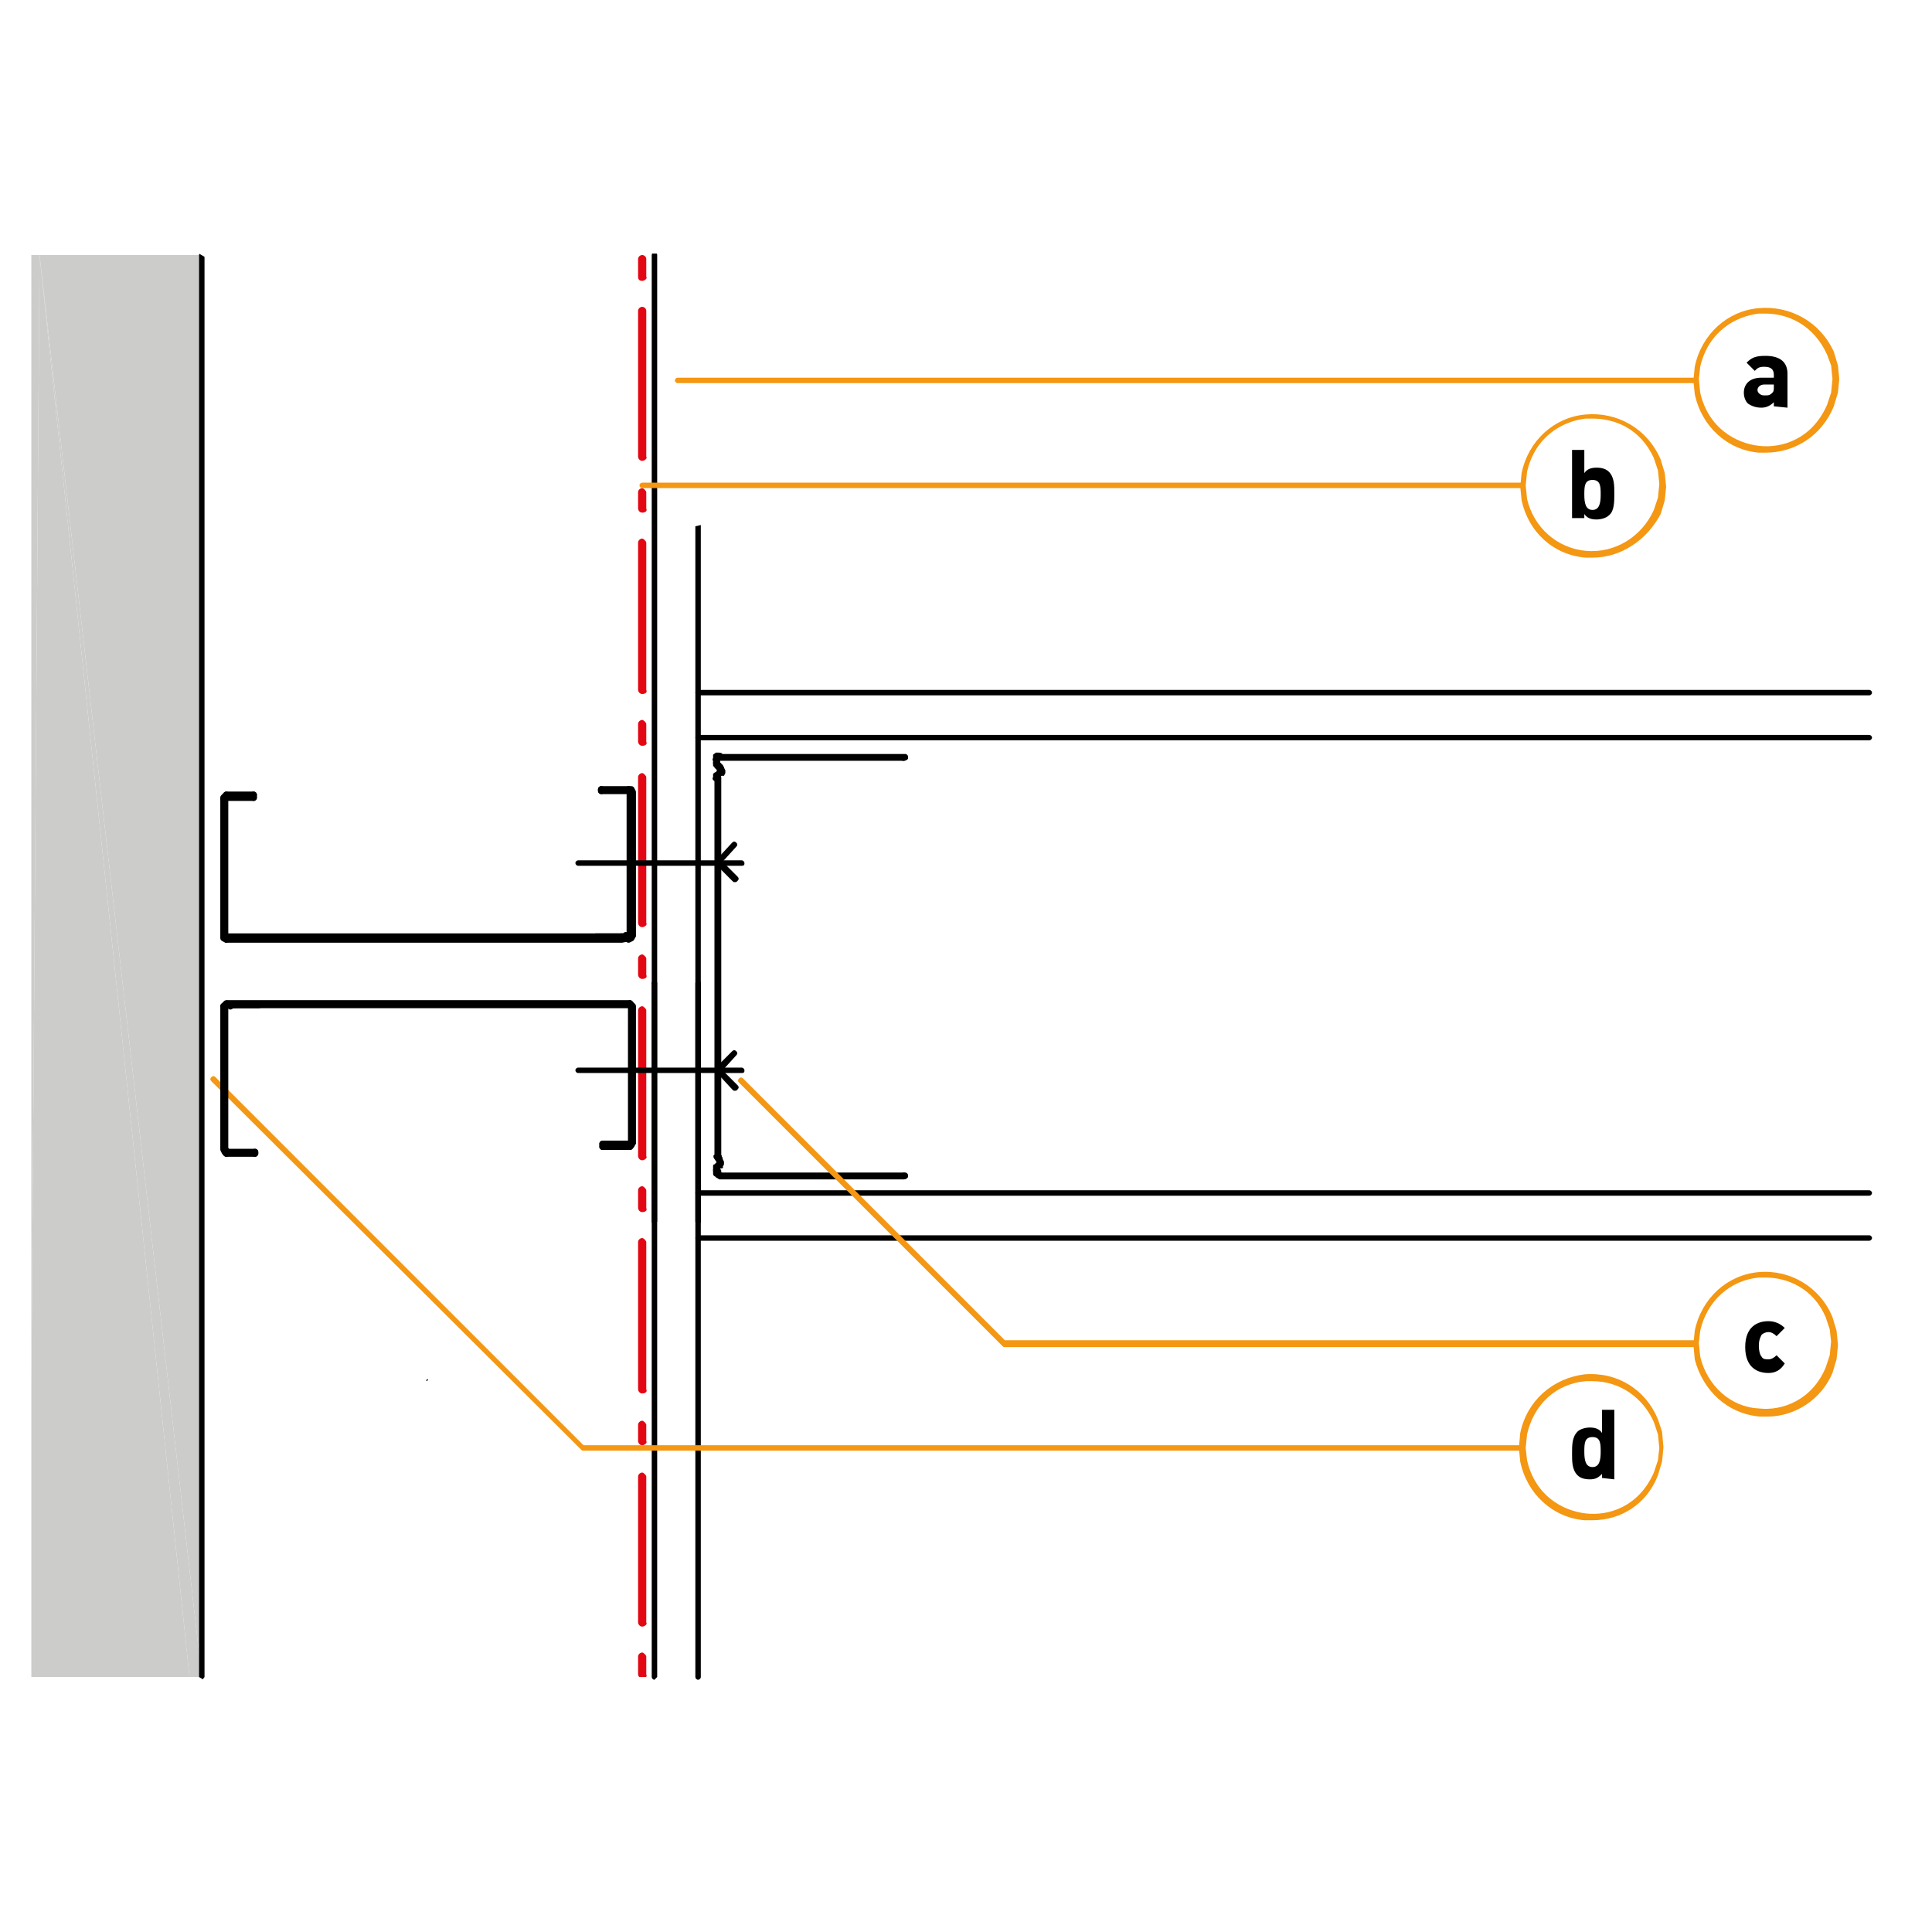 <?xml version="1.0" encoding="utf-8"?>
<!-- Generator: Adobe Illustrator 27.2.0, SVG Export Plug-In . SVG Version: 6.00 Build 0)  -->
<svg version="1.1" id="Lager_1" xmlns="http://www.w3.org/2000/svg" xmlns:xlink="http://www.w3.org/1999/xlink" x="0px" y="0px"
	 viewBox="0 0 141.7 141.7" style="enable-background:new 0 0 141.7 141.7;" xml:space="preserve">
<style type="text/css">
	.st0{fill:#CCCCCB;}
	.st1{clip-path:url(#SVGID_00000145037017652331219300000014278403573842880690_);}
	.st2{clip-path:url(#SVGID_00000000906561378226785140000009004750243286103199_);}
	.st3{clip-path:url(#SVGID_00000039103935010272691410000014865133924169080485_);}
	.st4{clip-path:url(#SVGID_00000072260533637878297060000010953892897645625005_);}
	.st5{fill:#E30613;}
	.st6{clip-path:url(#SVGID_00000041256147915910815340000017709117305961171890_);}
	.st7{clip-path:url(#SVGID_00000077302973210075265480000002413425459988335234_);}
	.st8{clip-path:url(#SVGID_00000074438888150972974410000008447132650796325268_);}
	.st9{clip-path:url(#SVGID_00000045577046067460584180000005695894989339063453_);}
	.st10{clip-path:url(#SVGID_00000178204863893377650560000003072776715949274245_);}
	.st11{clip-path:url(#SVGID_00000166645265610139964680000002212600736253499027_);}
	.st12{clip-path:url(#SVGID_00000077317234172060389560000009105979861280613510_);}
	.st13{clip-path:url(#SVGID_00000065789336087832821730000012425133297773651840_);}
	.st14{clip-path:url(#SVGID_00000154401508032362324140000012959446602893065601_);}
	.st15{clip-path:url(#SVGID_00000133517890380399608080000000962785424466639527_);}
	.st16{clip-path:url(#SVGID_00000141449748632474634410000012796705209220139454_);}
	.st17{fill:#F49712;}
	.st18{clip-path:url(#SVGID_00000064342203697834851320000005673444625220870565_);}
	.st19{clip-path:url(#SVGID_00000157271940042269048880000008543321266577655485_);}
	.st20{clip-path:url(#SVGID_00000044139533503691330200000017114607931464161194_);}
	.st21{fill:none;stroke:#000000;stroke-width:0.486;stroke-linecap:round;stroke-linejoin:round;stroke-miterlimit:10;}
</style>
<g>
	<polygon class="st0" points="2.3,18.7 2.3,101.2 2.9,18.7 	"/>
</g>
<g>
	<polygon class="st0" points="2.3,101.2 2.3,123 13.9,123 2.9,18.7 	"/>
</g>
<g>
	<polygon class="st0" points="13.9,123 14.8,123 2.9,18.7 	"/>
</g>
<g>
	<polygon class="st0" points="2.9,18.7 14.8,123 14.8,18.7 	"/>
</g>
<g>
	<g>
		<defs>
			<polyline id="SVGID_1_" points="14.6,123 14.6,18.6 48.2,38.6 48.2,143 			"/>
		</defs>
		<clipPath id="SVGID_00000138574586016902079870000004592282853445853359_">
			<use xlink:href="#SVGID_1_"  style="overflow:visible;"/>
		</clipPath>
		<g style="clip-path:url(#SVGID_00000138574586016902079870000004592282853445853359_);">
			<path d="M14.8,123.2c-0.1,0-0.2-0.1-0.2-0.2V18.7c0-0.1,0.1-0.2,0.2-0.2s0.2,0.1,0.2,0.2V123C14.9,123.1,14.9,123.2,14.8,123.2z"
				/>
		</g>
	</g>
</g>
<g>
	<g>
		<defs>
			<polyline id="SVGID_00000145026288821633609570000008265787229625375397_" points="2.3,123 2.3,18.6 137.3,18.6 137.3,123 			"/>
		</defs>
		<clipPath id="SVGID_00000133497873360971959270000006684386666881946535_">
			<use xlink:href="#SVGID_00000145026288821633609570000008265787229625375397_"  style="overflow:visible;"/>
		</clipPath>
		<g style="clip-path:url(#SVGID_00000133497873360971959270000006684386666881946535_);">
			<path d="M48,89.8c-0.1,0-0.2-0.1-0.2-0.2V18.7c0-0.1,0.1-0.2,0.2-0.2s0.2,0.1,0.2,0.2v70.9C48.1,89.7,48,89.8,48,89.8z"/>
		</g>
	</g>
</g>
<g>
	<g>
		<defs>
			<polyline id="SVGID_00000039830263502484864930000014857504098699791802_" points="14.6,123 14.6,18.6 48.2,38.6 48.2,143 			"/>
		</defs>
		<clipPath id="SVGID_00000150080543755733115460000011488713097970538128_">
			<use xlink:href="#SVGID_00000039830263502484864930000014857504098699791802_"  style="overflow:visible;"/>
		</clipPath>
		<g style="clip-path:url(#SVGID_00000150080543755733115460000011488713097970538128_);">
			<path d="M48,123.2c-0.1,0-0.2-0.1-0.2-0.2V72.1c0-0.1,0.1-0.2,0.2-0.2s0.2,0.1,0.2,0.2V123C48.1,123.1,48,123.2,48,123.2z"/>
		</g>
	</g>
</g>
<g>
	<g>
		<defs>
			<polyline id="SVGID_00000103976600823699319890000014417771325723043514_" points="2.3,123 2.3,18.6 137.3,18.6 137.3,123 			"/>
		</defs>
		<clipPath id="SVGID_00000135658468402722249780000011522148901395194510_">
			<use xlink:href="#SVGID_00000103976600823699319890000014417771325723043514_"  style="overflow:visible;"/>
		</clipPath>
		<g style="clip-path:url(#SVGID_00000135658468402722249780000011522148901395194510_);">
			<path class="st5" d="M47.1,20.6c-0.2,0-0.3-0.1-0.3-0.3v-1.3c0-0.2,0.2-0.3,0.3-0.3s0.3,0.1,0.3,0.3v1.3
				C47.5,20.4,47.3,20.6,47.1,20.6z"/>
		</g>
	</g>
</g>
<g>
	<path class="st5" d="M47.1,33.8c-0.2,0-0.3-0.2-0.3-0.3V22.8c0-0.2,0.2-0.3,0.3-0.3s0.3,0.1,0.3,0.3v10.7
		C47.5,33.6,47.3,33.8,47.1,33.8z"/>
</g>
<g>
	<path class="st5" d="M47.1,37.6c-0.2,0-0.3-0.2-0.3-0.3v-1.2c0-0.2,0.2-0.3,0.3-0.3s0.3,0.2,0.3,0.3v1.2
		C47.5,37.5,47.3,37.6,47.1,37.6z"/>
</g>
<g>
	<path class="st5" d="M47.1,50.9c-0.2,0-0.3-0.2-0.3-0.3V39.8c0-0.2,0.2-0.3,0.3-0.3s0.3,0.2,0.3,0.3v10.8
		C47.5,50.8,47.3,50.9,47.1,50.9z"/>
</g>
<g>
	<path class="st5" d="M47.1,54.7c-0.2,0-0.3-0.2-0.3-0.3v-1.3c0-0.2,0.2-0.3,0.3-0.3s0.3,0.2,0.3,0.3v1.3
		C47.5,54.6,47.3,54.7,47.1,54.7z"/>
</g>
<g>
	<path class="st5" d="M47.1,68c-0.2,0-0.3-0.2-0.3-0.3V57c0-0.2,0.2-0.3,0.3-0.3s0.3,0.2,0.3,0.3v10.7C47.5,67.8,47.3,68,47.1,68z"
		/>
</g>
<g>
	<path class="st5" d="M47.1,71.8c-0.2,0-0.3-0.2-0.3-0.3v-1.2c0-0.2,0.2-0.3,0.3-0.3s0.3,0.2,0.3,0.3v1.2
		C47.5,71.7,47.3,71.8,47.1,71.8z"/>
</g>
<g>
	<path class="st5" d="M47.1,85.1c-0.2,0-0.3-0.2-0.3-0.3V74.1c0-0.2,0.2-0.3,0.3-0.3s0.3,0.2,0.3,0.3v10.7
		C47.5,84.9,47.3,85.1,47.1,85.1z"/>
</g>
<g>
	<path class="st5" d="M47.1,88.9c-0.2,0-0.3-0.2-0.3-0.3v-1.3c0-0.2,0.2-0.3,0.3-0.3s0.3,0.2,0.3,0.3v1.3
		C47.5,88.8,47.3,88.9,47.1,88.9z"/>
</g>
<g>
	<path class="st5" d="M47.1,102.2c-0.2,0-0.3-0.2-0.3-0.3V91.1c0-0.2,0.2-0.3,0.3-0.3s0.3,0.2,0.3,0.3v10.8
		C47.5,102.1,47.3,102.2,47.1,102.2z"/>
</g>
<g>
	<path class="st5" d="M47.1,106c-0.2,0-0.3-0.2-0.3-0.3v-1.2c0-0.2,0.2-0.3,0.3-0.3s0.3,0.2,0.3,0.3v1.2
		C47.5,105.8,47.3,106,47.1,106z"/>
</g>
<g>
	<path class="st5" d="M47.1,119.3c-0.2,0-0.3-0.2-0.3-0.3v-10.7c0-0.2,0.2-0.3,0.3-0.3s0.3,0.2,0.3,0.3V119
		C47.5,119.1,47.3,119.3,47.1,119.3z"/>
</g>
<g>
	<g>
		<defs>
			<polyline id="SVGID_00000079456484476356024730000006374568772964426681_" points="2.3,123 2.3,18.6 137.3,18.6 137.3,123 			"/>
		</defs>
		<clipPath id="SVGID_00000056400871463037949070000015420517637109287308_">
			<use xlink:href="#SVGID_00000079456484476356024730000006374568772964426681_"  style="overflow:visible;"/>
		</clipPath>
		<g style="clip-path:url(#SVGID_00000056400871463037949070000015420517637109287308_);">
			<path class="st5" d="M47.1,123.1c-0.2,0-0.3-0.2-0.3-0.3v-1.3c0-0.2,0.2-0.3,0.3-0.3s0.3,0.2,0.3,0.3v1.3
				C47.5,123,47.3,123.1,47.1,123.1z"/>
		</g>
	</g>
</g>
<g>
	<g>
		<defs>
			<polygon id="SVGID_00000039839383219293778460000005329127787113465487_" points="51,38.6 137.3,18.6 137.3,123 51,143 			"/>
		</defs>
		<clipPath id="SVGID_00000013179477636665172170000001599714971823871630_">
			<use xlink:href="#SVGID_00000039839383219293778460000005329127787113465487_"  style="overflow:visible;"/>
		</clipPath>
		<g style="clip-path:url(#SVGID_00000013179477636665172170000001599714971823871630_);">
			<path d="M51.2,89.8c-0.1,0-0.2-0.1-0.2-0.2V18.7c0-0.1,0.1-0.2,0.2-0.2s0.2,0.1,0.2,0.2v70.9C51.4,89.7,51.3,89.8,51.2,89.8z"/>
		</g>
	</g>
	<g>
		<defs>
			<polygon id="SVGID_00000158735842643049409100000017132348492941404329_" points="51,38.6 137.3,18.6 137.3,123 51,143 			"/>
		</defs>
		<clipPath id="SVGID_00000091722253160288710830000014133909628295395762_">
			<use xlink:href="#SVGID_00000158735842643049409100000017132348492941404329_"  style="overflow:visible;"/>
		</clipPath>
		<g style="clip-path:url(#SVGID_00000091722253160288710830000014133909628295395762_);">
			<path d="M51.2,123.2c-0.1,0-0.2-0.1-0.2-0.2V72.1c0-0.1,0.1-0.2,0.2-0.2s0.2,0.1,0.2,0.2V123C51.4,123.1,51.3,123.2,51.2,123.2z"
				/>
		</g>
	</g>
	<g>
		<defs>
			<polygon id="SVGID_00000032615217047323913940000015581105201413876614_" points="51,38.6 137.3,18.6 137.3,123 51,143 			"/>
		</defs>
		<clipPath id="SVGID_00000168799583949575688290000005794149108989865344_">
			<use xlink:href="#SVGID_00000032615217047323913940000015581105201413876614_"  style="overflow:visible;"/>
		</clipPath>
		<g style="clip-path:url(#SVGID_00000168799583949575688290000005794149108989865344_);">
			<path d="M137.1,51H51.2c-0.1,0-0.2-0.1-0.2-0.2s0.1-0.2,0.2-0.2h85.9c0.1,0,0.2,0.1,0.2,0.2S137.2,51,137.1,51z"/>
		</g>
	</g>
	<g>
		<defs>
			<polygon id="SVGID_00000032630461227042894370000002513947184421623975_" points="51,38.6 137.3,18.6 137.3,123 51,143 			"/>
		</defs>
		<clipPath id="SVGID_00000165953154144439343730000012226430179422644905_">
			<use xlink:href="#SVGID_00000032630461227042894370000002513947184421623975_"  style="overflow:visible;"/>
		</clipPath>
		<g style="clip-path:url(#SVGID_00000165953154144439343730000012226430179422644905_);">
			<path d="M137.1,54.3H51.2c-0.1,0-0.2-0.1-0.2-0.2s0.1-0.2,0.2-0.2h85.9c0.1,0,0.2,0.1,0.2,0.2S137.2,54.3,137.1,54.3z"/>
		</g>
	</g>
	<g>
		<defs>
			<polygon id="SVGID_00000013195484750453789820000010204009899525774516_" points="51,38.6 137.3,18.6 137.3,123 51,143 			"/>
		</defs>
		<clipPath id="SVGID_00000020392561530149837000000016358120339056890784_">
			<use xlink:href="#SVGID_00000013195484750453789820000010204009899525774516_"  style="overflow:visible;"/>
		</clipPath>
		<g style="clip-path:url(#SVGID_00000020392561530149837000000016358120339056890784_);">
			<path d="M137.1,87.7H51.2c-0.1,0-0.2-0.1-0.2-0.2s0.1-0.2,0.2-0.2h85.9c0.1,0,0.2,0.1,0.2,0.2S137.2,87.7,137.1,87.7z"/>
		</g>
	</g>
	<g>
		<defs>
			<polygon id="SVGID_00000163054880213277150980000016472732001916484511_" points="51,38.6 137.3,18.6 137.3,123 51,143 			"/>
		</defs>
		<clipPath id="SVGID_00000158745933052090831610000010453862962477534606_">
			<use xlink:href="#SVGID_00000163054880213277150980000016472732001916484511_"  style="overflow:visible;"/>
		</clipPath>
		<g style="clip-path:url(#SVGID_00000158745933052090831610000010453862962477534606_);">
			<path d="M137.1,91H51.2c-0.1,0-0.2-0.1-0.2-0.2s0.1-0.2,0.2-0.2h85.9c0.1,0,0.2,0.1,0.2,0.2S137.2,91,137.1,91z"/>
		</g>
	</g>
</g>
<g>
	<g>
		<defs>
			<line id="SVGID_00000130615930431593049740000015597738258283009159_" x1="47.9" y1="117.8" x2="47.9" y2="123"/>
		</defs>
		<clipPath id="SVGID_00000008135203400509668510000013038584707281929619_">
			<use xlink:href="#SVGID_00000130615930431593049740000015597738258283009159_"  style="overflow:visible;"/>
		</clipPath>
		<g style="clip-path:url(#SVGID_00000008135203400509668510000013038584707281929619_);">
			<path d="M47.6,122.4l0.2,0.6c0,0,0,0.1-0.1,0.1c0,0,0,0,0,0c0,0-0.1,0-0.1-0.1l-0.2-0.6"/>
		</g>
	</g>
</g>
<g>
	<g>
		<defs>
			<line id="SVGID_00000008827068905426618580000012306825448043739266_" x1="14.6" y1="123" x2="14.6" y2="111.1"/>
		</defs>
		<clipPath id="SVGID_00000107589773710974188640000007333565067750551222_">
			<use xlink:href="#SVGID_00000008827068905426618580000012306825448043739266_"  style="overflow:visible;"/>
		</clipPath>
		<g style="clip-path:url(#SVGID_00000107589773710974188640000007333565067750551222_);">
			<path d="M20.4,111.4c-2.3,0.4-4.3,2.1-5.1,4.4c-0.8,2.3-0.4,4.7,1.2,6.4l0.7,0.7c0,0,0,0.1,0,0.1c0,0,0,0-0.1,0s0,0-0.1,0
				l-0.7-0.7c-1.6-1.8-2.1-4.2-1.2-6.6c0.8-2.4,2.9-4.1,5.3-4.5"/>
		</g>
	</g>
</g>
<g>
	<g>
		<defs>
			<polyline id="SVGID_00000021807491356502918110000016477448682614020798_" points="2.3,123 2.3,18.6 137.3,18.6 137.3,123 			"/>
		</defs>
		<clipPath id="SVGID_00000157299134945629987390000000637722064567336852_">
			<use xlink:href="#SVGID_00000021807491356502918110000016477448682614020798_"  style="overflow:visible;"/>
		</clipPath>
	</g>
</g>
<g>
	<g>
		<defs>
			<polyline id="SVGID_00000114768726437830817500000017584248354109670073_" points="2.3,123 2.3,18.6 137.3,18.6 137.3,123 			"/>
		</defs>
		<clipPath id="SVGID_00000025438758749297220740000001443260486705587100_">
			<use xlink:href="#SVGID_00000114768726437830817500000017584248354109670073_"  style="overflow:visible;"/>
		</clipPath>
	</g>
</g>
<g>
	<g>
		<defs>
			<polyline id="SVGID_00000139258052485845598170000003681583058208545455_" points="2.3,123 2.3,18.6 137.3,18.6 137.3,123 			"/>
		</defs>
		<clipPath id="SVGID_00000168107030601530192590000017933751229824992896_">
			<use xlink:href="#SVGID_00000139258052485845598170000003681583058208545455_"  style="overflow:visible;"/>
		</clipPath>
		<g style="clip-path:url(#SVGID_00000168107030601530192590000017933751229824992896_);">
			<path d="M31.3,101.3c0,0-0.1-0.1,0-0.1c0,0,0.1-0.1,0.1,0"/>
		</g>
	</g>
</g>
<g>
	<g>
		<defs>
			<polyline id="SVGID_00000045591476226706451660000015580379109305646508_" points="2.3,123 2.3,18.6 137.3,18.6 137.3,123 			"/>
		</defs>
		<clipPath id="SVGID_00000121982964966845701160000012416349445020965769_">
			<use xlink:href="#SVGID_00000045591476226706451660000015580379109305646508_"  style="overflow:visible;"/>
		</clipPath>
	</g>
</g>
<g>
	<g>
		<defs>
			<polyline id="SVGID_00000013907976221250717670000006634473628366914225_" points="2.3,123 2.3,18.6 137.3,18.6 137.3,123 			"/>
		</defs>
		<clipPath id="SVGID_00000183216522601072356410000012088080568057163140_">
			<use xlink:href="#SVGID_00000013907976221250717670000006634473628366914225_"  style="overflow:visible;"/>
		</clipPath>
	</g>
</g>
<g>
	<g>
		<defs>
			<polyline id="SVGID_00000065775890397205677530000005362624898987440319_" points="2.3,123 2.3,18.6 137.3,18.6 137.3,123 			"/>
		</defs>
		<clipPath id="SVGID_00000013894083295412106180000008796880264294323900_">
			<use xlink:href="#SVGID_00000065775890397205677530000005362624898987440319_"  style="overflow:visible;"/>
		</clipPath>
	</g>
</g>
<g>
	<g>
		<defs>
			<polyline id="SVGID_00000129171632912315960760000013834263869977196191_" points="2.3,123 2.3,18.6 137.3,18.6 137.3,123 			"/>
		</defs>
		<clipPath id="SVGID_00000056408327768938203300000000596837165432116910_">
			<use xlink:href="#SVGID_00000129171632912315960760000013834263869977196191_"  style="overflow:visible;"/>
		</clipPath>
	</g>
</g>
<g>
	<g>
		<defs>
			<polyline id="SVGID_00000034810424626286641780000009690878104868846780_" points="2.3,123 2.3,18.6 137.3,18.6 137.3,123 			"/>
		</defs>
		<clipPath id="SVGID_00000003104002806100216320000011057071540201704887_">
			<use xlink:href="#SVGID_00000034810424626286641780000009690878104868846780_"  style="overflow:visible;"/>
		</clipPath>
	</g>
</g>
<g>
	<g>
		<defs>
			<polyline id="SVGID_00000134968821111466345660000001354489263588165816_" points="2.3,123 2.3,18.6 137.3,18.6 137.3,123 			"/>
		</defs>
		<clipPath id="SVGID_00000123427741529745474620000006600393738349425571_">
			<use xlink:href="#SVGID_00000134968821111466345660000001354489263588165816_"  style="overflow:visible;"/>
		</clipPath>
	</g>
</g>
<g>
	<g>
		<defs>
			<polyline id="SVGID_00000095323743696948403510000011289151559197586051_" points="2.3,123 2.3,18.6 137.3,18.6 137.3,123 			"/>
		</defs>
		<clipPath id="SVGID_00000002381171260770026020000003309460773755393182_">
			<use xlink:href="#SVGID_00000095323743696948403510000011289151559197586051_"  style="overflow:visible;"/>
		</clipPath>
	</g>
</g>
<g>
	<g>
		<defs>
			<polyline id="SVGID_00000042729445309272561550000005118550094286735524_" points="2.3,123 2.3,18.6 137.3,18.6 137.3,123 			"/>
		</defs>
		<clipPath id="SVGID_00000051351926096903676290000006775483058401772207_">
			<use xlink:href="#SVGID_00000042729445309272561550000005118550094286735524_"  style="overflow:visible;"/>
		</clipPath>
	</g>
</g>
<g>
	<g>
		<defs>
			<polyline id="SVGID_00000149342548236500273570000016769586573470058937_" points="2.3,123 2.3,18.6 137.3,18.6 137.3,123 			"/>
		</defs>
		<clipPath id="SVGID_00000002372306554327109110000010585476388212667797_">
			<use xlink:href="#SVGID_00000149342548236500273570000016769586573470058937_"  style="overflow:visible;"/>
		</clipPath>
	</g>
	<g>
		<defs>
			<polyline id="SVGID_00000082331765541660131940000004591735120000328065_" points="2.3,123 2.3,18.6 137.3,18.6 137.3,123 			"/>
		</defs>
		<clipPath id="SVGID_00000012430039421682719430000005209674687419637683_">
			<use xlink:href="#SVGID_00000082331765541660131940000004591735120000328065_"  style="overflow:visible;"/>
		</clipPath>
	</g>
	<g>
		<defs>
			<polyline id="SVGID_00000003797506398791944460000006174162059703760057_" points="2.3,123 2.3,18.6 137.3,18.6 137.3,123 			"/>
		</defs>
		<clipPath id="SVGID_00000013880185034355970940000010205531992506438073_">
			<use xlink:href="#SVGID_00000003797506398791944460000006174162059703760057_"  style="overflow:visible;"/>
		</clipPath>
	</g>
</g>
<g>
	<path d="M52.5,56.2c-0.1,0-0.2-0.1-0.2-0.2v-0.3c0-0.1,0.1-0.2,0.2-0.2s0.2,0.1,0.2,0.2v0.3C52.8,56.1,52.7,56.2,52.5,56.2z"/>
</g>
<g>
	<path d="M52.6,85.1c-0.1,0-0.2-0.1-0.2-0.2l0-0.2c0,0,0-0.1,0-0.1V57c0-0.1,0.1-0.2,0.2-0.2s0.2,0.1,0.2,0.2v27.7l0,0.1
		C52.9,84.9,52.8,85.1,52.6,85.1C52.6,85.1,52.6,85.1,52.6,85.1z"/>
</g>
<g>
	<path d="M52.5,86.3c-0.1,0-0.2-0.1-0.2-0.2v-0.3c0-0.1,0.1-0.2,0.2-0.2s0.2,0.1,0.2,0.2v0.3C52.8,86.2,52.7,86.3,52.5,86.3z"/>
</g>
<g>
	<path d="M66.3,86.5c-0.1,0-0.2-0.1-0.2-0.2v-0.1c0-0.1,0.1-0.2,0.2-0.2s0.2,0.1,0.2,0.2v0.1C66.6,86.4,66.4,86.5,66.3,86.5z"/>
</g>
<g>
	<path d="M52.8,86.5C52.7,86.5,52.7,86.5,52.8,86.5l-0.2-0.1c-0.1,0-0.1-0.1-0.2-0.2l0-0.2c0-0.1,0-0.3,0.2-0.3c0.1,0,0.3,0,0.3,0.2
		l0,0.1l0,0c0.1,0,0.2,0.2,0.2,0.3C53,86.5,52.8,86.5,52.8,86.5z"/>
</g>
<g>
	<path d="M52.6,56.2c-0.1,0-0.2-0.1-0.2-0.2v-0.3c0-0.1,0.1-0.2,0.2-0.2s0.2,0.1,0.2,0.2v0.3C52.9,56.1,52.8,56.2,52.6,56.2z"/>
</g>
<g>
	<path d="M52.7,85.1c-0.1,0-0.2-0.1-0.2-0.1l0-0.1c0,0,0-0.1,0-0.1V57c0-0.1,0.1-0.2,0.2-0.2s0.2,0.1,0.2,0.2l0,27.7
		c0.1,0.1,0,0.3-0.1,0.3C52.8,85.1,52.7,85.1,52.7,85.1z"/>
</g>
<g>
	<path d="M52.6,86.3c-0.1,0-0.2-0.1-0.2-0.2v-0.3c0-0.1,0.1-0.2,0.2-0.2s0.2,0.1,0.2,0.2v0.3C52.9,86.2,52.8,86.3,52.6,86.3z"/>
</g>
<g>
	<path d="M52.8,86.4c-0.1,0-0.1,0-0.2-0.1l-0.1-0.1c-0.1-0.1-0.1-0.2,0-0.3s0.2-0.1,0.3,0l0.1,0.1c0.1,0.1,0.1,0.2,0,0.3
		C52.9,86.4,52.8,86.4,52.8,86.4z"/>
</g>
<g>
	<path d="M66.3,86.5H52.8c-0.1,0-0.2-0.1-0.2-0.2s0.1-0.2,0.2-0.2h13.6c0.1,0,0.2,0.1,0.2,0.2S66.4,86.5,66.3,86.5z"/>
</g>
<g>
	<path d="M66.3,86.4H52.8c-0.1,0-0.2-0.1-0.2-0.2s0.1-0.2,0.2-0.2h13.6c0.1,0,0.2,0.1,0.2,0.2S66.4,86.4,66.3,86.4z"/>
</g>
<g>
	<path d="M66.3,55.8c-0.1,0-0.2,0-0.2-0.1H52.8c-0.1,0-0.2-0.1-0.2-0.2s0.1-0.2,0.2-0.2h13.6c0.1,0,0.2,0.1,0.2,0.2v0.1
		C66.6,55.7,66.4,55.8,66.3,55.8z"/>
</g>
<g>
	<path d="M66.3,55.8H52.8c-0.1,0-0.2-0.1-0.2-0.2s0.1-0.2,0.2-0.2h13.6c0.1,0,0.2,0.1,0.2,0.2S66.4,55.8,66.3,55.8z"/>
</g>
<g>
	<path d="M52.5,55.9C52.5,55.9,52.5,55.9,52.5,55.9c-0.2,0-0.3-0.2-0.2-0.3l0-0.2c0-0.1,0.1-0.1,0.2-0.2l0.2,0c0.1,0,0.3,0,0.3,0.2
		c0,0.1,0,0.3-0.2,0.3l0,0l0,0C52.7,55.8,52.6,55.9,52.5,55.9z"/>
</g>
<g>
	<path d="M52.6,55.9c-0.1,0-0.1,0-0.2-0.1c-0.1-0.1-0.1-0.2,0-0.3l0.1-0.1c0.1-0.1,0.2-0.1,0.3,0s0.1,0.2,0,0.3l-0.1,0.1
		C52.8,55.9,52.7,55.9,52.6,55.9z"/>
</g>
<g>
	<path d="M52.5,86C52.5,86,52.5,86,52.5,86c-0.2,0-0.2-0.1-0.2-0.2c0,0,0,0,0-0.1l0-0.2l0,0l0,0l0,0l0,0l0,0c0,0,0-0.1,0.1-0.1
		l0.2-0.2c0.1-0.1,0.2-0.1,0.3,0c0.1,0.1,0.1,0.2,0,0.3l-0.2,0.2l0,0.2C52.8,86,52.7,86,52.5,86z"/>
</g>
<g>
	<path d="M52.6,86c0,0-0.1,0-0.1,0c-0.1-0.1-0.2-0.2-0.1-0.3l0-0.1l0.2-0.3c0.1-0.1,0.2-0.1,0.3,0s0.1,0.2,0,0.3l-0.2,0.3
		C52.8,86,52.7,86,52.6,86z"/>
</g>
<g>
	<path d="M52.8,85.6c0,0-0.1,0-0.1,0c-0.1-0.1-0.2-0.2-0.1-0.3L52.4,85c-0.1-0.1-0.1-0.3,0-0.3c0.1-0.1,0.3-0.1,0.3,0l0.3,0.4
		c0,0.1,0,0.2,0,0.2l0,0.1C53,85.6,52.9,85.6,52.8,85.6z"/>
</g>
<g>
	<path d="M52.9,85.7c0,0-0.1,0-0.1,0c-0.1-0.1-0.1-0.2-0.1-0.3l0,0l0-0.1L52.5,85c-0.1-0.1-0.1-0.2,0-0.3c0.1-0.1,0.2-0.1,0.3,0
		l0.2,0.2c0,0,0,0,0,0.1l0.1,0.2c0,0.1,0,0.2,0,0.2l-0.1,0.2C53.1,85.6,53,85.7,52.9,85.7z"/>
</g>
<g>
	<path d="M52.5,57.3C52.5,57.3,52.5,57.3,52.5,57.3c-0.2,0-0.3-0.2-0.2-0.3l0-0.2c0-0.1,0.2-0.2,0.3-0.2c0.1,0,0.2,0.2,0.2,0.3
		l0,0.2C52.7,57.2,52.6,57.3,52.5,57.3z"/>
</g>
<g>
	<path d="M52.6,57.3c0,0-0.1,0-0.1,0c-0.1-0.1-0.2-0.2-0.1-0.3l0-0.1c0.1-0.1,0.2-0.2,0.3-0.1c0.1,0.1,0.2,0.2,0.1,0.3l0,0.1
		C52.8,57.2,52.7,57.3,52.6,57.3z"/>
</g>
<g>
	<path d="M52.8,56.6c-0.1,0-0.1,0-0.2-0.1l-0.2-0.2c0,0,0-0.1-0.1-0.1l0-0.2c0-0.1,0-0.3,0.2-0.3c0.1,0,0.3,0,0.3,0.2l0,0.2l0.2,0.2
		c0.1,0.1,0.1,0.2,0,0.3C52.9,56.6,52.9,56.6,52.8,56.6z"/>
</g>
<g>
	<path d="M52.9,56.6c-0.1,0-0.1,0-0.2-0.1L52.4,56c-0.1-0.1,0-0.3,0.1-0.3s0.3,0,0.3,0.1l0,0.1l0.2,0.2c0.1,0.1,0.1,0.3,0,0.3
		C53,56.5,53,56.6,52.9,56.6z"/>
</g>
<g>
	<path d="M52.6,57.1c0,0-0.1,0-0.2,0c-0.1-0.1-0.1-0.2,0-0.3l0.2-0.3c0.1-0.1,0.2-0.1,0.3,0c0.1,0.1,0.1,0.2,0,0.3L52.8,57
		C52.7,57.1,52.7,57.1,52.6,57.1z"/>
</g>
<g>
	<path d="M52.8,56.8c0,0-0.1,0-0.1,0c-0.1-0.1-0.2-0.2-0.1-0.3c-0.1-0.1,0-0.3,0.1-0.3s0.3,0,0.3,0.1l0,0.1c0,0.1,0,0.2,0,0.2l0,0.1
		C53,56.8,52.9,56.8,52.8,56.8z"/>
</g>
<g>
	<path d="M52.7,57.1c-0.1,0-0.1,0-0.2-0.1c-0.1-0.1-0.1-0.2,0-0.3l0.2-0.2c0.1-0.1,0.2-0.1,0.3,0s0.1,0.2,0,0.3l-0.2,0.2
		C52.8,57.1,52.8,57.1,52.7,57.1z"/>
</g>
<g>
	<path d="M52.9,56.9c0,0-0.1,0-0.1,0c-0.1-0.1-0.2-0.2-0.1-0.3l0-0.1l0,0c-0.1-0.1,0-0.3,0.1-0.3c0.1-0.1,0.3,0,0.3,0.1l0.1,0.2
		c0,0.1,0,0.2,0,0.2l-0.1,0.2C53.1,56.9,53,56.9,52.9,56.9z"/>
</g>
<g>
	<g>
		<defs>
			<polyline id="SVGID_00000033358049750417177500000006533199630396630205_" points="2.3,123 2.3,18.6 137.3,18.6 137.3,123 			"/>
		</defs>
		<clipPath id="SVGID_00000078010208333388295540000009043047096457593225_">
			<use xlink:href="#SVGID_00000033358049750417177500000006533199630396630205_"  style="overflow:visible;"/>
		</clipPath>
	</g>
</g>
<g>
	<g>
		<defs>
			<polyline id="SVGID_00000082366608764202619750000015319275975578814599_" points="2.3,123 2.3,18.6 137.3,18.6 137.3,123 			"/>
		</defs>
		<clipPath id="SVGID_00000023999283213544396720000016187080246409587841_">
			<use xlink:href="#SVGID_00000082366608764202619750000015319275975578814599_"  style="overflow:visible;"/>
		</clipPath>
	</g>
</g>
<g>
	<path d="M54.4,78.7h-12c-0.1,0-0.2-0.1-0.2-0.2s0.1-0.2,0.2-0.2h12c0.1,0,0.2,0.1,0.2,0.2S54.6,78.7,54.4,78.7z"/>
</g>
<g>
	<path d="M53.9,80c-0.1,0-0.1,0-0.2-0.1l-1.2-1.3c-0.1-0.1-0.1-0.2,0-0.3l1.2-1.2c0.1-0.1,0.2-0.1,0.3,0c0.1,0.1,0.1,0.2,0,0.3
		L53,78.5l1.1,1.1c0.1,0.1,0.1,0.2,0,0.3C54,80,54,80,53.9,80z"/>
</g>
<g>
	<path d="M51.2,72c0.1,0,0.2,0.1,0.2,0.2s-0.1,0.2-0.2,0.2"/>
	<path d="M48,72.3c-0.1,0-0.2-0.1-0.2-0.2S47.9,72,48,72"/>
</g>
<g>
	<path d="M54.4,63.5h-12c-0.1,0-0.2-0.1-0.2-0.2s0.1-0.2,0.2-0.2h12c0.1,0,0.2,0.1,0.2,0.2S54.6,63.5,54.4,63.5z"/>
</g>
<g>
	<path d="M53.9,64.7c-0.1,0-0.1,0-0.2-0.1l-1.2-1.2c-0.1-0.1-0.1-0.2,0-0.3l1.2-1.3c0.1-0.1,0.2-0.1,0.3,0c0.1,0.1,0.1,0.2,0,0.3
		L53,63.2l1.1,1.1c0.1,0.1,0.1,0.2,0,0.3C54,64.7,54,64.7,53.9,64.7z"/>
</g>
<g>
	<g>
		<defs>
			<polyline id="SVGID_00000005243278438649057040000004674789762946563511_" points="2.3,123 2.3,18.6 137.3,18.6 137.3,123 			"/>
		</defs>
		<clipPath id="SVGID_00000001660856838121745900000001725352862696837279_">
			<use xlink:href="#SVGID_00000005243278438649057040000004674789762946563511_"  style="overflow:visible;"/>
		</clipPath>
	</g>
</g>
<g>
	<g>
		<defs>
			<polyline id="SVGID_00000015316983226237948380000011807046639140931498_" points="2.3,123 2.3,18.6 137.3,18.6 137.3,123 			"/>
		</defs>
		<clipPath id="SVGID_00000053504329280731903760000001515104367945559428_">
			<use xlink:href="#SVGID_00000015316983226237948380000011807046639140931498_"  style="overflow:visible;"/>
		</clipPath>
	</g>
</g>
<g>
	<g>
		<defs>
			<polyline id="SVGID_00000070833805049516907700000001210407880892762261_" points="2.3,123 2.3,18.6 137.3,18.6 137.3,123 			"/>
		</defs>
		<clipPath id="SVGID_00000178897554337501614250000008944091909414762635_">
			<use xlink:href="#SVGID_00000070833805049516907700000001210407880892762261_"  style="overflow:visible;"/>
		</clipPath>
	</g>
</g>
<g>
	<g>
		<defs>
			<polyline id="SVGID_00000059301300189099397260000014246520290547463850_" points="2.3,123 2.3,18.6 137.3,18.6 137.3,123 			"/>
		</defs>
		<clipPath id="SVGID_00000139286133227384381560000003009669564682717321_">
			<use xlink:href="#SVGID_00000059301300189099397260000014246520290547463850_"  style="overflow:visible;"/>
		</clipPath>
	</g>
</g>
<g>
	<g>
		<defs>
			<polyline id="SVGID_00000002357717934777257630000016880298344719775114_" points="2.3,123 2.3,18.6 137.3,18.6 137.3,123 			"/>
		</defs>
		<clipPath id="SVGID_00000104685867245858584910000017063429738507557804_">
			<use xlink:href="#SVGID_00000002357717934777257630000016880298344719775114_"  style="overflow:visible;"/>
		</clipPath>
	</g>
</g>
<g>
	<g>
		<defs>
			<polyline id="SVGID_00000021088110530599386420000002825771355936256390_" points="2.3,123 2.3,18.6 137.3,18.6 137.3,123 			"/>
		</defs>
		<clipPath id="SVGID_00000101813378129041452520000012372749977443582360_">
			<use xlink:href="#SVGID_00000021088110530599386420000002825771355936256390_"  style="overflow:visible;"/>
		</clipPath>
	</g>
</g>
<g>
	<g>
		<defs>
			<polyline id="SVGID_00000080906529028680859660000000276059356109427857_" points="2.3,123 2.3,18.6 137.3,18.6 137.3,123 			"/>
		</defs>
		<clipPath id="SVGID_00000062902917505743071830000006919233874252590218_">
			<use xlink:href="#SVGID_00000080906529028680859660000000276059356109427857_"  style="overflow:visible;"/>
		</clipPath>
	</g>
</g>
<g>
	<g>
		<defs>
			<polyline id="SVGID_00000138550538913413261910000001521769139661811848_" points="2.3,123 2.3,18.6 137.3,18.6 137.3,123 			"/>
		</defs>
		<clipPath id="SVGID_00000107562041022124584110000018040172414627274892_">
			<use xlink:href="#SVGID_00000138550538913413261910000001521769139661811848_"  style="overflow:visible;"/>
		</clipPath>
	</g>
</g>
<g>
	<g>
		<defs>
			<polyline id="SVGID_00000145042614870623990800000009673311555854745534_" points="2.3,123 2.3,18.6 137.3,18.6 137.3,123 			"/>
		</defs>
		<clipPath id="SVGID_00000150085094749706535510000013714176383590820266_">
			<use xlink:href="#SVGID_00000145042614870623990800000009673311555854745534_"  style="overflow:visible;"/>
		</clipPath>
	</g>
</g>
<g>
	<g>
		<defs>
			<polyline id="SVGID_00000119795758026281761500000010739905899862329762_" points="2.3,123 2.3,18.6 137.3,18.6 137.3,123 			"/>
		</defs>
		<clipPath id="SVGID_00000149368592670523166430000001381409954523921292_">
			<use xlink:href="#SVGID_00000119795758026281761500000010739905899862329762_"  style="overflow:visible;"/>
		</clipPath>
	</g>
</g>
<g>
	<g>
		<defs>
			<polyline id="SVGID_00000084496116968627773530000015818552946549178525_" points="2.3,123 2.3,18.6 137.3,18.6 137.3,123 			"/>
		</defs>
		<clipPath id="SVGID_00000128452630516122632520000017299966941892563615_">
			<use xlink:href="#SVGID_00000084496116968627773530000015818552946549178525_"  style="overflow:visible;"/>
		</clipPath>
	</g>
</g>
<g>
	<g>
		<defs>
			<polyline id="SVGID_00000174596287714732569230000016066888894815891858_" points="2.3,123 2.3,18.6 137.3,18.6 137.3,123 			"/>
		</defs>
		<clipPath id="SVGID_00000001663921042295805690000001875584704925948035_">
			<use xlink:href="#SVGID_00000174596287714732569230000016066888894815891858_"  style="overflow:visible;"/>
		</clipPath>
	</g>
</g>
<g>
	<g>
		<defs>
			<polyline id="SVGID_00000005978825723088824490000008494780991823501223_" points="2.3,123 2.3,18.6 137.3,18.6 137.3,123 			"/>
		</defs>
		<clipPath id="SVGID_00000176765056456327728450000001841344424946032290_">
			<use xlink:href="#SVGID_00000005978825723088824490000008494780991823501223_"  style="overflow:visible;"/>
		</clipPath>
	</g>
</g>
<g>
	<g>
		<defs>
			<polyline id="SVGID_00000101068383663779545660000016292173648213263798_" points="2.3,123 2.3,18.6 137.3,18.6 137.3,123 			"/>
		</defs>
		<clipPath id="SVGID_00000155834394996139114180000017192193712950560909_">
			<use xlink:href="#SVGID_00000101068383663779545660000016292173648213263798_"  style="overflow:visible;"/>
		</clipPath>
	</g>
</g>
<g>
	<g>
		<defs>
			<polyline id="SVGID_00000149368018163786760490000006335075931140423305_" points="2.3,123 2.3,18.6 137.3,18.6 137.3,123 			"/>
		</defs>
		<clipPath id="SVGID_00000103239776325466841240000016763749147691238333_">
			<use xlink:href="#SVGID_00000149368018163786760490000006335075931140423305_"  style="overflow:visible;"/>
		</clipPath>
	</g>
</g>
<g>
	<g>
		<defs>
			<polyline id="SVGID_00000032629969498941521160000000599676120325342646_" points="2.3,123 2.3,18.6 137.3,18.6 137.3,123 			"/>
		</defs>
		<clipPath id="SVGID_00000086651289076609453260000004995675144806207922_">
			<use xlink:href="#SVGID_00000032629969498941521160000000599676120325342646_"  style="overflow:visible;"/>
		</clipPath>
	</g>
</g>
<g>
	<g>
		<defs>
			<polyline id="SVGID_00000124145680910296991220000005607049219283863946_" points="2.3,123 2.3,18.6 137.3,18.6 137.3,123 			"/>
		</defs>
		<clipPath id="SVGID_00000161591751806363217520000002027494925648313990_">
			<use xlink:href="#SVGID_00000124145680910296991220000005607049219283863946_"  style="overflow:visible;"/>
		</clipPath>
	</g>
</g>
<g>
	<g>
		<defs>
			<polyline id="SVGID_00000160150931750792715810000009793158267343420345_" points="2.3,123 2.3,18.6 137.3,18.6 137.3,123 			"/>
		</defs>
		<clipPath id="SVGID_00000112614176851595056330000006679733440181224604_">
			<use xlink:href="#SVGID_00000160150931750792715810000009793158267343420345_"  style="overflow:visible;"/>
		</clipPath>
	</g>
</g>
<g>
	<g>
		<defs>
			<polyline id="SVGID_00000043437007514035422690000012917407016349963701_" points="2.3,123 2.3,18.6 137.3,18.6 137.3,123 			"/>
		</defs>
		<clipPath id="SVGID_00000113335550073672759680000000262107089660512913_">
			<use xlink:href="#SVGID_00000043437007514035422690000012917407016349963701_"  style="overflow:visible;"/>
		</clipPath>
	</g>
</g>
<g>
	<g>
		<defs>
			<polyline id="SVGID_00000060004721225943567880000014146999925649852829_" points="2.3,123 2.3,18.6 137.3,18.6 137.3,123 			"/>
		</defs>
		<clipPath id="SVGID_00000109716020085847411230000011882601153010413502_">
			<use xlink:href="#SVGID_00000060004721225943567880000014146999925649852829_"  style="overflow:visible;"/>
		</clipPath>
	</g>
</g>
<g>
	<g>
		<defs>
			<polyline id="SVGID_00000102502672678769019210000001294648862901578890_" points="2.3,123 2.3,18.6 137.3,18.6 137.3,123 			"/>
		</defs>
		<clipPath id="SVGID_00000061460403197320910030000000532170426070344337_">
			<use xlink:href="#SVGID_00000102502672678769019210000001294648862901578890_"  style="overflow:visible;"/>
		</clipPath>
	</g>
</g>
<g>
	<g>
		<defs>
			<polyline id="SVGID_00000005963981405924492420000008557918164090639797_" points="2.3,123 2.3,18.6 137.3,18.6 137.3,123 			"/>
		</defs>
		<clipPath id="SVGID_00000115505425805372414580000000753600063753505678_">
			<use xlink:href="#SVGID_00000005963981405924492420000008557918164090639797_"  style="overflow:visible;"/>
		</clipPath>
	</g>
</g>
<g>
	<g>
		<defs>
			<polyline id="SVGID_00000036971802661469866930000011103174414416176811_" points="2.3,123 2.3,18.6 137.3,18.6 137.3,123 			"/>
		</defs>
		<clipPath id="SVGID_00000145016703824278010140000013218448271731903616_">
			<use xlink:href="#SVGID_00000036971802661469866930000011103174414416176811_"  style="overflow:visible;"/>
		</clipPath>
	</g>
</g>
<g>
	<g>
		<defs>
			<polyline id="SVGID_00000042712268899402510140000001644761820641324931_" points="2.3,123 2.3,18.6 137.3,18.6 137.3,123 			"/>
		</defs>
		<clipPath id="SVGID_00000081614110282936902090000003202581580665044387_">
			<use xlink:href="#SVGID_00000042712268899402510140000001644761820641324931_"  style="overflow:visible;"/>
		</clipPath>
	</g>
</g>
<g>
	<g>
		<defs>
			<polyline id="SVGID_00000008862623177470637230000009673459454842171806_" points="2.3,123 2.3,18.6 137.3,18.6 137.3,123 			"/>
		</defs>
		<clipPath id="SVGID_00000126285557470755147410000011650559829810482876_">
			<use xlink:href="#SVGID_00000008862623177470637230000009673459454842171806_"  style="overflow:visible;"/>
		</clipPath>
	</g>
</g>
<g>
	<g>
		<defs>
			<polyline id="SVGID_00000011017554911525845370000005572005502367125680_" points="2.3,123 2.3,18.6 137.3,18.6 137.3,123 			"/>
		</defs>
		<clipPath id="SVGID_00000135662309970573300760000011335243430378830987_">
			<use xlink:href="#SVGID_00000011017554911525845370000005572005502367125680_"  style="overflow:visible;"/>
		</clipPath>
	</g>
</g>
<g>
	<g>
		<defs>
			<polyline id="SVGID_00000106125513653304327850000001260259651496241073_" points="2.3,123 2.3,18.6 137.3,18.6 137.3,123 			"/>
		</defs>
		<clipPath id="SVGID_00000040551653610482261290000009020638639588617382_">
			<use xlink:href="#SVGID_00000106125513653304327850000001260259651496241073_"  style="overflow:visible;"/>
		</clipPath>
	</g>
</g>
<g>
	<g>
		<defs>
			<polyline id="SVGID_00000145026831674553801040000009190468787140744326_" points="2.3,123 2.3,18.6 137.3,18.6 137.3,123 			"/>
		</defs>
		<clipPath id="SVGID_00000011024566352327555250000005521346435561415595_">
			<use xlink:href="#SVGID_00000145026831674553801040000009190468787140744326_"  style="overflow:visible;"/>
		</clipPath>
	</g>
</g>
<g>
	<g>
		<defs>
			<polyline id="SVGID_00000031179822612093076000000006200720146664104124_" points="2.3,123 2.3,18.6 137.3,18.6 137.3,123 			"/>
		</defs>
		<clipPath id="SVGID_00000119815632607753019630000014819806048632195464_">
			<use xlink:href="#SVGID_00000031179822612093076000000006200720146664104124_"  style="overflow:visible;"/>
		</clipPath>
	</g>
</g>
<g>
	<g>
		<defs>
			<polyline id="SVGID_00000069372077032042864210000003741996767752355755_" points="2.3,123 2.3,18.6 137.3,18.6 137.3,123 			"/>
		</defs>
		<clipPath id="SVGID_00000105417704323009318550000010514843842265594037_">
			<use xlink:href="#SVGID_00000069372077032042864210000003741996767752355755_"  style="overflow:visible;"/>
		</clipPath>
	</g>
</g>
<g>
	<g>
		<defs>
			<polyline id="SVGID_00000047034276626303091810000018106966935546764431_" points="2.3,123 2.3,18.6 137.3,18.6 137.3,123 			"/>
		</defs>
		<clipPath id="SVGID_00000061442029920968466980000016650981521803420032_">
			<use xlink:href="#SVGID_00000047034276626303091810000018106966935546764431_"  style="overflow:visible;"/>
		</clipPath>
	</g>
</g>
<g>
	<g>
		<defs>
			<polyline id="SVGID_00000060712492613866789420000013783856717486926259_" points="2.3,123 2.3,18.6 137.3,18.6 137.3,123 			"/>
		</defs>
		<clipPath id="SVGID_00000113336587804074076560000007797894963168805306_">
			<use xlink:href="#SVGID_00000060712492613866789420000013783856717486926259_"  style="overflow:visible;"/>
		</clipPath>
	</g>
</g>
<g>
	<g>
		<defs>
			<polyline id="SVGID_00000128477976687526891010000008546409811999524230_" points="2.3,123 2.3,18.6 137.3,18.6 137.3,123 			"/>
		</defs>
		<clipPath id="SVGID_00000040563535721005082680000001912677210867350949_">
			<use xlink:href="#SVGID_00000128477976687526891010000008546409811999524230_"  style="overflow:visible;"/>
		</clipPath>
	</g>
</g>
<g>
	<g>
		<defs>
			<polyline id="SVGID_00000057130833629361712900000015348196684007140021_" points="2.3,123 2.3,18.6 137.3,18.6 137.3,123 			"/>
		</defs>
		<clipPath id="SVGID_00000062172003755431898330000017214254907956230316_">
			<use xlink:href="#SVGID_00000057130833629361712900000015348196684007140021_"  style="overflow:visible;"/>
		</clipPath>
	</g>
</g>
<g>
	<g>
		<defs>
			<polyline id="SVGID_00000134213870527576132260000008173682313659011203_" points="2.3,123 2.3,18.6 137.3,18.6 137.3,123 			"/>
		</defs>
		<clipPath id="SVGID_00000176027473164370487890000001445863942779074729_">
			<use xlink:href="#SVGID_00000134213870527576132260000008173682313659011203_"  style="overflow:visible;"/>
		</clipPath>
	</g>
</g>
<g>
	<g>
		<defs>
			<polyline id="SVGID_00000173145932969553289490000012471028728849197244_" points="2.3,123 2.3,18.6 137.3,18.6 137.3,123 			"/>
		</defs>
		<clipPath id="SVGID_00000156563605632117707300000012998588048304226714_">
			<use xlink:href="#SVGID_00000173145932969553289490000012471028728849197244_"  style="overflow:visible;"/>
		</clipPath>
	</g>
	<g>
		<defs>
			<polyline id="SVGID_00000106843657740279794020000011992657123369231797_" points="2.3,123 2.3,18.6 137.3,18.6 137.3,123 			"/>
		</defs>
		<clipPath id="SVGID_00000031190793889763528370000013605436728344277675_">
			<use xlink:href="#SVGID_00000106843657740279794020000011992657123369231797_"  style="overflow:visible;"/>
		</clipPath>
	</g>
</g>
<g>
	<g>
		<defs>
			<polyline id="SVGID_00000059997200605316896930000015016057141063444895_" points="2.3,123 2.3,18.6 137.3,18.6 137.3,123 			"/>
		</defs>
		<clipPath id="SVGID_00000176731616727579779350000011059900442213769652_">
			<use xlink:href="#SVGID_00000059997200605316896930000015016057141063444895_"  style="overflow:visible;"/>
		</clipPath>
		<g style="clip-path:url(#SVGID_00000176731616727579779350000011059900442213769652_);">
			<path class="st17" d="M129.5,33.2c-0.2,0-0.4,0-0.5,0c-2.3-0.2-4.2-1.9-4.7-4.3l-0.1-1l0.1-1c0.5-2.4,2.4-4.1,4.7-4.3
				s4.5,1,5.5,3.2l0.3,1l0.1,1c0,0,0,0,0,0l-0.1,1l-0.3,1C133.6,32,131.6,33.2,129.5,33.2z M129.5,23c-0.2,0-0.3,0-0.5,0
				c-1.7,0.2-3.7,1.3-4.3,3.9l-0.1,0.9l0.1,1c0.6,2.6,2.6,3.7,4.3,3.9c1.7,0.2,3.9-0.5,5-3l0.3-0.9l0.1-1l-0.1-1L134,26
				C133,23.8,131.1,23,129.5,23z"/>
		</g>
	</g>
</g>
<g>
	<path class="st17" d="M124.4,28.1H49.7c-0.1,0-0.2-0.1-0.2-0.2s0.1-0.2,0.2-0.2h74.7c0.1,0,0.2,0.1,0.2,0.2S124.5,28.1,124.4,28.1z
		"/>
</g>
<g>
	<g>
		<defs>
			<polyline id="SVGID_00000109707838491275408630000010398093109550014872_" points="2.3,123 2.3,18.6 137.3,18.6 137.3,123 			"/>
		</defs>
		<clipPath id="SVGID_00000167376088778929193150000003814823596223888805_">
			<use xlink:href="#SVGID_00000109707838491275408630000010398093109550014872_"  style="overflow:visible;"/>
		</clipPath>
	</g>
</g>
<g>
	<g>
		<defs>
			<polyline id="SVGID_00000129889345779915471230000004928296647932905881_" points="2.3,123 2.3,18.6 137.3,18.6 137.3,123 			"/>
		</defs>
		<clipPath id="SVGID_00000008864637863870686170000015676638996737568672_">
			<use xlink:href="#SVGID_00000129889345779915471230000004928296647932905881_"  style="overflow:visible;"/>
		</clipPath>
		<g style="clip-path:url(#SVGID_00000008864637863870686170000015676638996737568672_);">
			<path class="st17" d="M116.8,40.9c-0.2,0-0.3,0-0.5,0c-2.4-0.2-4.2-1.9-4.7-4.2l-0.1-1l0.1-1c0.5-2.4,2.4-4.1,4.7-4.3
				c2.3-0.2,4.5,1,5.5,3.3l0.3,1l0.1,1c0,0,0,0,0,0l-0.1,1l-0.3,1C120.8,39.6,118.9,40.9,116.8,40.9z M116.8,30.7
				c-0.2,0-0.3,0-0.5,0c-1.7,0.2-3.7,1.3-4.3,3.9l-0.1,1l0.1,1c0.5,2.1,2.2,3.6,4.3,3.8c2.1,0.2,4.1-1,5-3l0.3-0.9l0.1-1l-0.1-1
				l-0.3-0.9C120.3,31.4,118.4,30.7,116.8,30.7z"/>
		</g>
	</g>
</g>
<g>
	<path class="st17" d="M111.7,35.8H47.1c-0.1,0-0.2-0.1-0.2-0.2s0.1-0.2,0.2-0.2h64.5c0.1,0,0.2,0.1,0.2,0.2S111.8,35.8,111.7,35.8z
		"/>
</g>
<g>
	<g>
		<defs>
			<polyline id="SVGID_00000155857803817264484170000004305228203097353914_" points="2.3,123 2.3,18.6 137.3,18.6 137.3,123 			"/>
		</defs>
		<clipPath id="SVGID_00000078026639308854480310000009871619199520298112_">
			<use xlink:href="#SVGID_00000155857803817264484170000004305228203097353914_"  style="overflow:visible;"/>
		</clipPath>
		<g style="clip-path:url(#SVGID_00000078026639308854480310000009871619199520298112_);">
			<path class="st17" d="M129.6,103.9c-0.2,0-0.3,0-0.5,0c-2.4-0.2-4.2-1.9-4.8-4.2l-0.1-1.1l0.1-1c0.5-2.4,2.4-4.1,4.7-4.3
				c2.3-0.2,4.5,1.1,5.4,3.3l0.3,1l0.1,1c0,0,0,0,0,0.1l-0.1,1l-0.3,1C133.6,102.6,131.7,103.9,129.6,103.9z M129.5,93.7
				c-0.2,0-0.3,0-0.5,0c-2.1,0.2-3.8,1.7-4.3,3.9l-0.1,0.9l0.1,1c0.5,2.1,2.2,3.7,4.3,3.8c1.7,0.2,3.9-0.6,4.9-3l0.3-0.9l0.1-1
				l-0.1-0.9l-0.3-0.9C133,94.5,131.1,93.7,129.5,93.7z"/>
		</g>
	</g>
	<g>
		<defs>
			<polyline id="SVGID_00000041987207758598781930000002224011689217647517_" points="2.3,123 2.3,18.6 137.3,18.6 137.3,123 			"/>
		</defs>
		<clipPath id="SVGID_00000088830058585440344450000017831320731804906410_">
			<use xlink:href="#SVGID_00000041987207758598781930000002224011689217647517_"  style="overflow:visible;"/>
		</clipPath>
	</g>
</g>
<g>
	<g>
		<defs>
			<polyline id="SVGID_00000032617731825638616890000011944701599124395149_" points="2.3,123 2.3,18.6 137.3,18.6 137.3,123 			"/>
		</defs>
		<clipPath id="SVGID_00000172438529324255487020000011354135333540314756_">
			<use xlink:href="#SVGID_00000032617731825638616890000011944701599124395149_"  style="overflow:visible;"/>
		</clipPath>
		<g style="clip-path:url(#SVGID_00000172438529324255487020000011354135333540314756_);">
			<path class="st17" d="M116.8,111.5c-0.2,0-0.4,0-0.6,0c-2.3-0.2-4.2-1.9-4.7-4.3l-0.1-1l0.1-1.1c0.5-2.4,2.4-4,4.7-4.3
				c2.4-0.2,4.5,1.1,5.4,3.3l0.3,0.9l0.1,1.1c0,0,0,0,0,0.1l-0.1,1l-0.3,1C120.8,110.3,118.9,111.5,116.8,111.5z M116.8,101.3
				c-0.2,0-0.3,0-0.5,0c-2.2,0.2-3.8,1.7-4.3,3.9l-0.1,1l0.1,0.9c0.6,2.6,2.6,3.7,4.3,3.9c1.7,0.2,3.9-0.5,5-3l0.3-0.9l0.1-0.9
				l-0.1-1l-0.3-0.9C120.5,102.5,118.8,101.3,116.8,101.3z"/>
		</g>
	</g>
</g>
<g>
	<path class="st17" d="M124.4,98.8H73.7c-0.1,0-0.1,0-0.2-0.1L54.2,79.4c-0.1-0.1-0.1-0.2,0-0.3c0.1-0.1,0.2-0.1,0.3,0l19.2,19.2
		h50.6c0.1,0,0.2,0.1,0.2,0.2S124.5,98.8,124.4,98.8z"/>
</g>
<g>
	<path class="st17" d="M111.7,106.4H42.8c-0.1,0-0.1,0-0.2-0.1l-27.1-27c-0.1-0.1-0.1-0.2,0-0.3c0.1-0.1,0.2-0.1,0.3,0l27,27h68.8
		c0.1,0,0.2,0.1,0.2,0.2S111.8,106.4,111.7,106.4z"/>
</g>
<g>
	<g>
		<defs>
			<polyline id="SVGID_00000054962963497875504560000013591172955727442088_" points="2.3,123 2.3,18.6 137.3,18.6 137.3,123 			"/>
		</defs>
		<clipPath id="SVGID_00000049912904265995467650000005185794693470792079_">
			<use xlink:href="#SVGID_00000054962963497875504560000013591172955727442088_"  style="overflow:visible;"/>
		</clipPath>
	</g>
</g>
<g>
	<path d="M130.1,29.8v-0.3c-0.2,0.2-0.5,0.4-0.9,0.4s-0.7-0.1-1-0.3c-0.2-0.2-0.3-0.5-0.3-0.8c0-0.6,0.4-1.1,1.3-1.1h0.9v-0.2
		c0-0.4-0.2-0.6-0.7-0.6c-0.4,0-0.5,0.1-0.7,0.3l-0.6-0.6c0.4-0.4,0.7-0.5,1.4-0.5c1.1,0,1.6,0.5,1.6,1.3v2.5L130.1,29.8L130.1,29.8
		z M130.1,28.2h-0.7c-0.3,0-0.5,0.2-0.5,0.4s0.2,0.4,0.5,0.4c0.3,0,0.4,0,0.6-0.2c0.1-0.1,0.1-0.2,0.1-0.5L130.1,28.2L130.1,28.2z"
		/>
</g>
<g>
	<path d="M118,37.8c-0.2,0.2-0.6,0.3-0.9,0.3c-0.4,0-0.7-0.1-0.9-0.4v0.3h-0.9V33h0.9v1.7c0.2-0.3,0.5-0.4,0.9-0.4
		c0.4,0,0.7,0.1,0.9,0.3c0.4,0.4,0.4,1,0.4,1.6C118.4,36.8,118.4,37.5,118,37.8z M116.8,35.2c-0.6,0-0.6,0.5-0.6,1.1
		s0.1,1.1,0.6,1.1s0.6-0.5,0.6-1.1S117.4,35.2,116.8,35.2z"/>
</g>
<g>
	<line class="st21" x1="45.6" y1="68.7" x2="43.7" y2="68.7"/>
	<line class="st21" x1="46.2" y1="68.7" x2="16.6" y2="68.7"/>
	<polyline class="st21" points="16.5,68.6 16.5,68.7 16.6,68.7 	"/>
	<polyline class="st21" points="16.6,68.9 45.6,68.9 46.1,68.8 46.2,68.7 	"/>
	<line class="st21" x1="16.5" y1="68.6" x2="16.5" y2="58.6"/>
	<polyline class="st21" points="16.4,58.6 16.4,68.6 16.4,68.8 16.6,68.9 	"/>
	<polyline class="st21" points="16.6,58.3 16.4,58.5 16.4,58.6 	"/>
	<polyline class="st21" points="18.6,58.5 16.5,58.5 16.5,58.6 	"/>
	<line class="st21" x1="16.6" y1="58.3" x2="18.6" y2="58.3"/>
	<path class="st21" d="M45.9,68.6"/>
	<polyline class="st21" points="45.6,68.7 45.8,68.7 45.9,68.6 	"/>
	<path class="st21" d="M46.2,68.7"/>
	<line class="st21" x1="46.2" y1="68.7" x2="46.2" y2="68.6"/>
	<polyline class="st21" points="46.1,68.9 46.3,68.8 46.4,68.6 	"/>
	<line class="st21" x1="46.2" y1="68.6" x2="46.2" y2="58.1"/>
	<polyline class="st21" points="46.4,68.6 46.4,58.1 46.3,57.9 46.1,57.9 	"/>
	<line class="st21" x1="46.1" y1="58" x2="44.1" y2="58"/>
	<polyline class="st21" points="46.2,58.1 46.2,58 46.1,58 	"/>
	<line class="st21" x1="46.1" y1="57.9" x2="44.1" y2="57.9"/>
	<line class="st21" x1="18.6" y1="58.3" x2="18.6" y2="58.5"/>
	<line class="st21" x1="44.1" y1="58" x2="44.1" y2="57.9"/>
</g>
<g>
	<line class="st21" x1="17.2" y1="73.7" x2="19" y2="73.7"/>
	<line class="st21" x1="16.6" y1="73.7" x2="46.2" y2="73.7"/>
	<polyline class="st21" points="46.3,73.8 46.2,73.7 46.2,73.7 	"/>
	<polyline class="st21" points="46.2,73.6 17.2,73.6 16.7,73.6 16.5,73.8 	"/>
	<line class="st21" x1="46.3" y1="73.8" x2="46.3" y2="83.8"/>
	<polyline class="st21" points="46.4,83.8 46.4,73.8 46.3,73.7 46.2,73.6 	"/>
	<polyline class="st21" points="46.2,84.1 46.3,84 46.4,83.8 	"/>
	<polyline class="st21" points="44.2,83.9 46.2,83.9 46.3,83.8 	"/>
	<line class="st21" x1="46.2" y1="84.1" x2="44.2" y2="84.1"/>
	<path class="st21" d="M16.9,73.8"/>
	<polyline class="st21" points="17.2,73.7 17,73.7 16.9,73.8 	"/>
	<path class="st21" d="M16.5,73.8"/>
	<line class="st21" x1="16.6" y1="73.7" x2="16.5" y2="73.8"/>
	<polyline class="st21" points="16.6,73.6 16.5,73.7 16.4,73.8 	"/>
	<line class="st21" x1="16.5" y1="73.8" x2="16.5" y2="84.3"/>
	<polyline class="st21" points="16.4,73.8 16.4,84.3 16.5,84.5 16.6,84.6 	"/>
	<line class="st21" x1="16.6" y1="84.5" x2="18.7" y2="84.5"/>
	<polyline class="st21" points="16.5,84.3 16.6,84.4 16.6,84.5 	"/>
	<line class="st21" x1="16.6" y1="84.6" x2="18.7" y2="84.6"/>
	<line class="st21" x1="44.2" y1="84.1" x2="44.2" y2="83.9"/>
	<line class="st21" x1="18.7" y1="84.5" x2="18.7" y2="84.6"/>
</g>
<g>
	<path d="M117.5,108.4v-0.3c-0.3,0.3-0.5,0.4-0.9,0.4s-0.7-0.1-0.9-0.3c-0.4-0.4-0.4-1-0.4-1.6s0-1.2,0.4-1.6
		c0.2-0.2,0.6-0.3,0.9-0.3c0.4,0,0.7,0.1,0.9,0.4v-1.7h0.9v5.1L117.5,108.4L117.5,108.4z M116.8,105.4c-0.6,0-0.6,0.5-0.6,1.1
		s0.1,1.1,0.6,1.1s0.6-0.5,0.6-1.1S117.4,105.4,116.8,105.4z"/>
</g>
<g>
	<path d="M129.7,100.7c-0.8,0-1.7-0.4-1.7-1.9s0.9-1.9,1.7-1.9c0.5,0,0.9,0.2,1.2,0.5l-0.6,0.6c-0.2-0.2-0.4-0.3-0.6-0.3
		s-0.4,0.1-0.5,0.2c-0.1,0.2-0.2,0.4-0.2,0.8c0,0.4,0.1,0.7,0.2,0.8c0.1,0.2,0.3,0.2,0.5,0.2c0.2,0,0.4-0.1,0.6-0.3l0.6,0.6
		C130.6,100.5,130.2,100.7,129.7,100.7z"/>
</g>
</svg>
